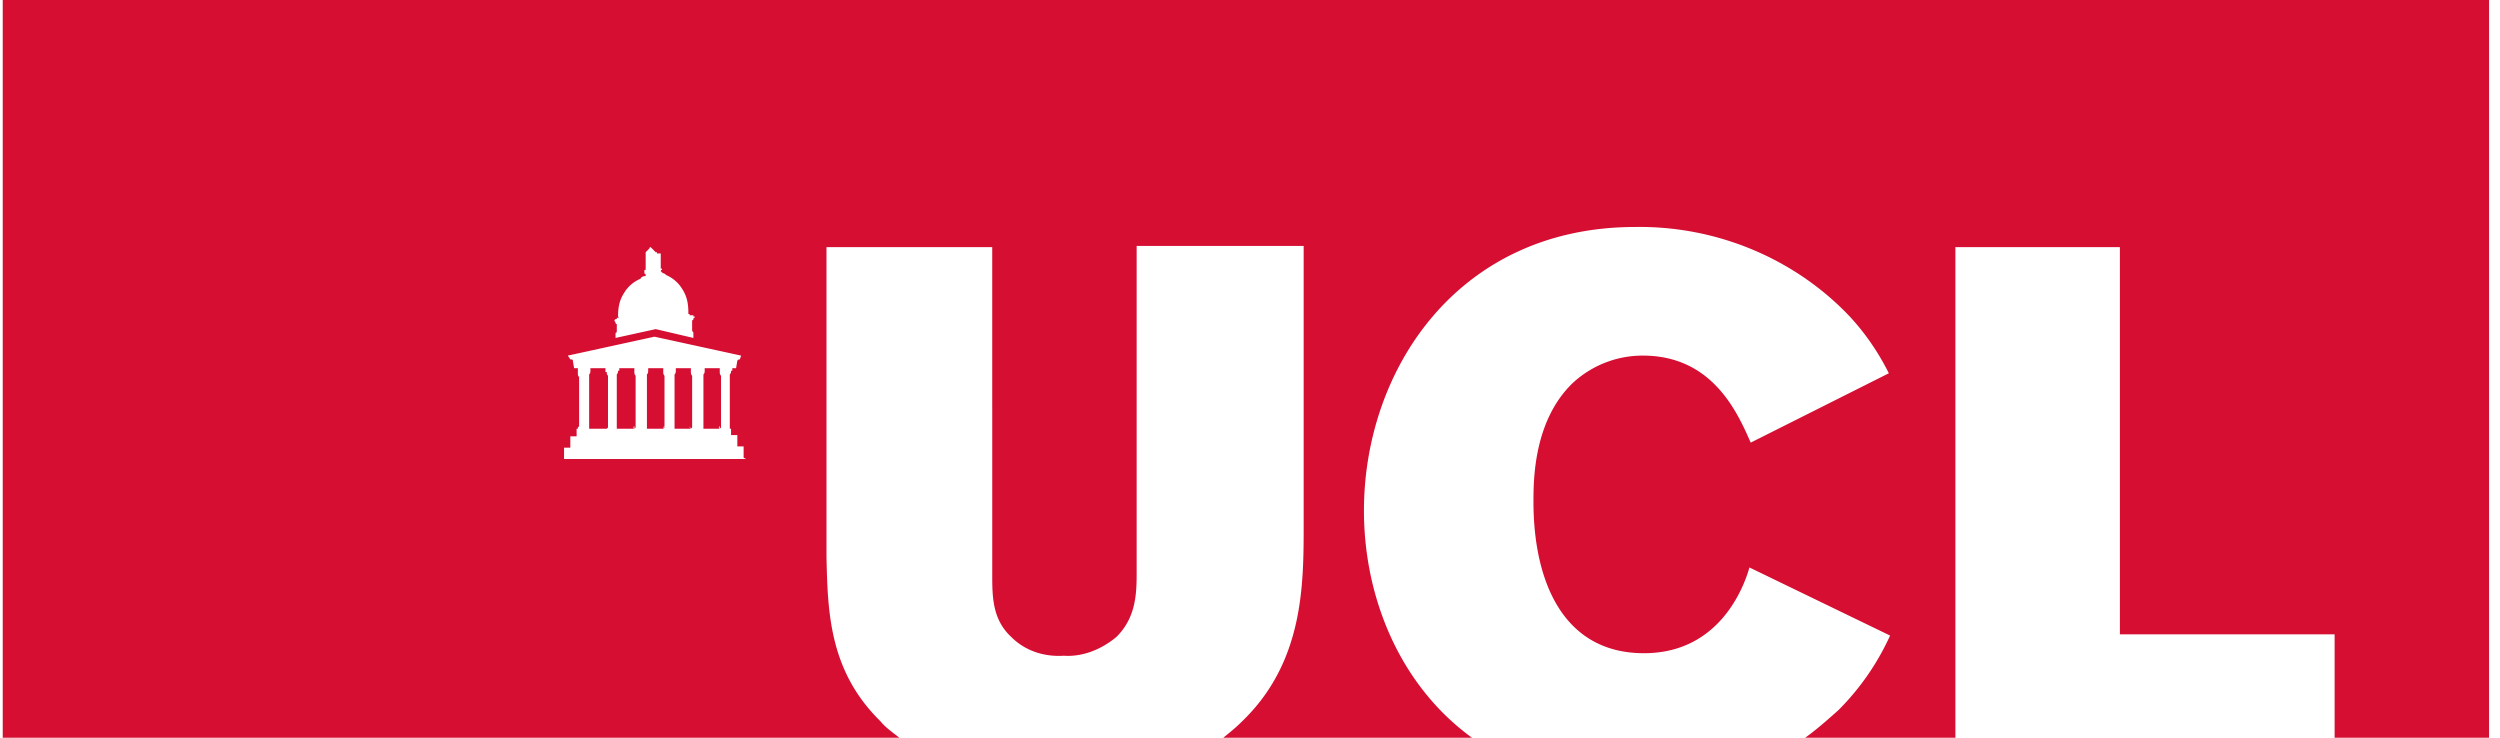 <svg xmlns="http://www.w3.org/2000/svg" width="183" height="54" fill="none"><g fill="#D50E32" clip-path="url(#a)"><path d="m46.436 31.384.092-.092v-3.785c-.092-.092-.092-.184-.092-.277v-.276h-1.103v.184h-.092c0 .092 0 .185-.092.277v3.969h1.287c-.092 0-.092-.184 0-.184zM48.55 31.384l.092-.092v-3.785c-.092-.092-.092-.184-.092-.277v-.276h-1.103v.184c0 .092 0 .185-.092.277v3.969h1.195s0-.184.092-.184zM50.572 31.384l.092-.092v-3.785c-.092-.092-.092-.184-.092-.277v-.276h-1.103v.184c0 .092 0 .185-.092.277v3.969h1.195c-.092 0-.092-.184-.092-.184zM52.686 31.384l.092-.092v-3.785c-.092-.092-.092-.184-.092-.277v-.276h-1.103v.184c0 .092 0 .185-.092.277v3.969h1.195c-.092 0-.092-.184 0-.184z"/><path d="M.2 0v54h65.63c-.46-.37-1.01-.739-1.378-1.2-3.769-3.692-3.86-8.03-3.953-12V18.092h12.133V42c0 1.661 0 3.323 1.38 4.615 1.01 1.016 2.39 1.477 3.86 1.385 1.379.092 2.757-.462 3.86-1.385 1.38-1.384 1.471-3.046 1.471-4.615V18h12.225v20.4c0 4.43 0 10.062-4.504 14.4-.46.462-.919.83-1.378 1.2h18.2c-5.332-3.877-7.905-10.339-7.905-16.615 0-10.339 6.894-20.77 19.854-20.77 5.699-.092 11.306 2.124 15.351 6.185 1.287 1.292 2.39 2.861 3.217 4.523L128.152 32.4c-1.011-2.308-2.85-6.37-7.905-6.37a7.53 7.53 0 0 0-5.148 2.031c-2.849 2.77-2.849 7.108-2.849 8.678 0 5.723 2.114 11.076 8.089 11.076 5.607 0 7.353-4.984 7.721-6.276l10.295 4.984a18.6 18.6 0 0 1-3.769 5.446c-.827.739-1.654 1.477-2.574 2.123h11.123v-36h12.041v28.339h15.718v7.661H182.2V0zm44.765 23.446.092-.092h.092v-.092h.092s.092 0 0-.093c0-.646.092-1.2.46-1.754.275-.461.734-.83 1.194-1.015 0-.092.184-.185.276-.185s.092 0 .092-.092c0 0 0-.092-.092-.092v-.277h.092v-1.292l.276-.277s0-.093.091-.093l.092.093.276.277h.092v.092h.276v1.107h.092v.093s-.092 0-.092.092l.092.093c.092.092.276.092.276.184.46.185.919.554 1.194 1.015.368.554.46 1.108.46 1.754v.093h.092v.092h.276v.092h.092v.093c-.092 0-.092.092-.092.092 0 .092-.092.092-.092.092v.739c0 .092.092.092.092.184v.37l-2.758-.647-2.941.646v-.369c.092 0 .092-.092.092-.184v-.462s-.092 0-.092-.092c0-.093-.092-.093-.092-.093.092 0 0-.092 0-.092M54.616 33.6H41.288v-.83h.46v-.832h.46v-.553h.091v-.093l.092-.092v-3.6c-.092-.092-.092-.185-.092-.277v-.37h-.276l-.092-.553c0-.092-.091-.092-.183-.092l-.184-.277 6.342-1.385 6.343 1.385-.092.277c-.092 0-.092 0-.184.092l-.092.554h-.276v.184h-.092c0 .093 0 .185-.092.277v3.97h.092v.462h.46v.83h.46v.83z"/><path d="m44.413 31.384.092-.092v-3.785c-.092-.092-.092-.184-.092-.277h-.092v-.276h-1.103v.184c0 .092 0 .185-.092.277v3.969h1.287q-.138 0 0 0"/></g><defs><clipPath id="a"><path fill="#fff" d="M.2 0h182v54H.2z"/></clipPath></defs></svg>
